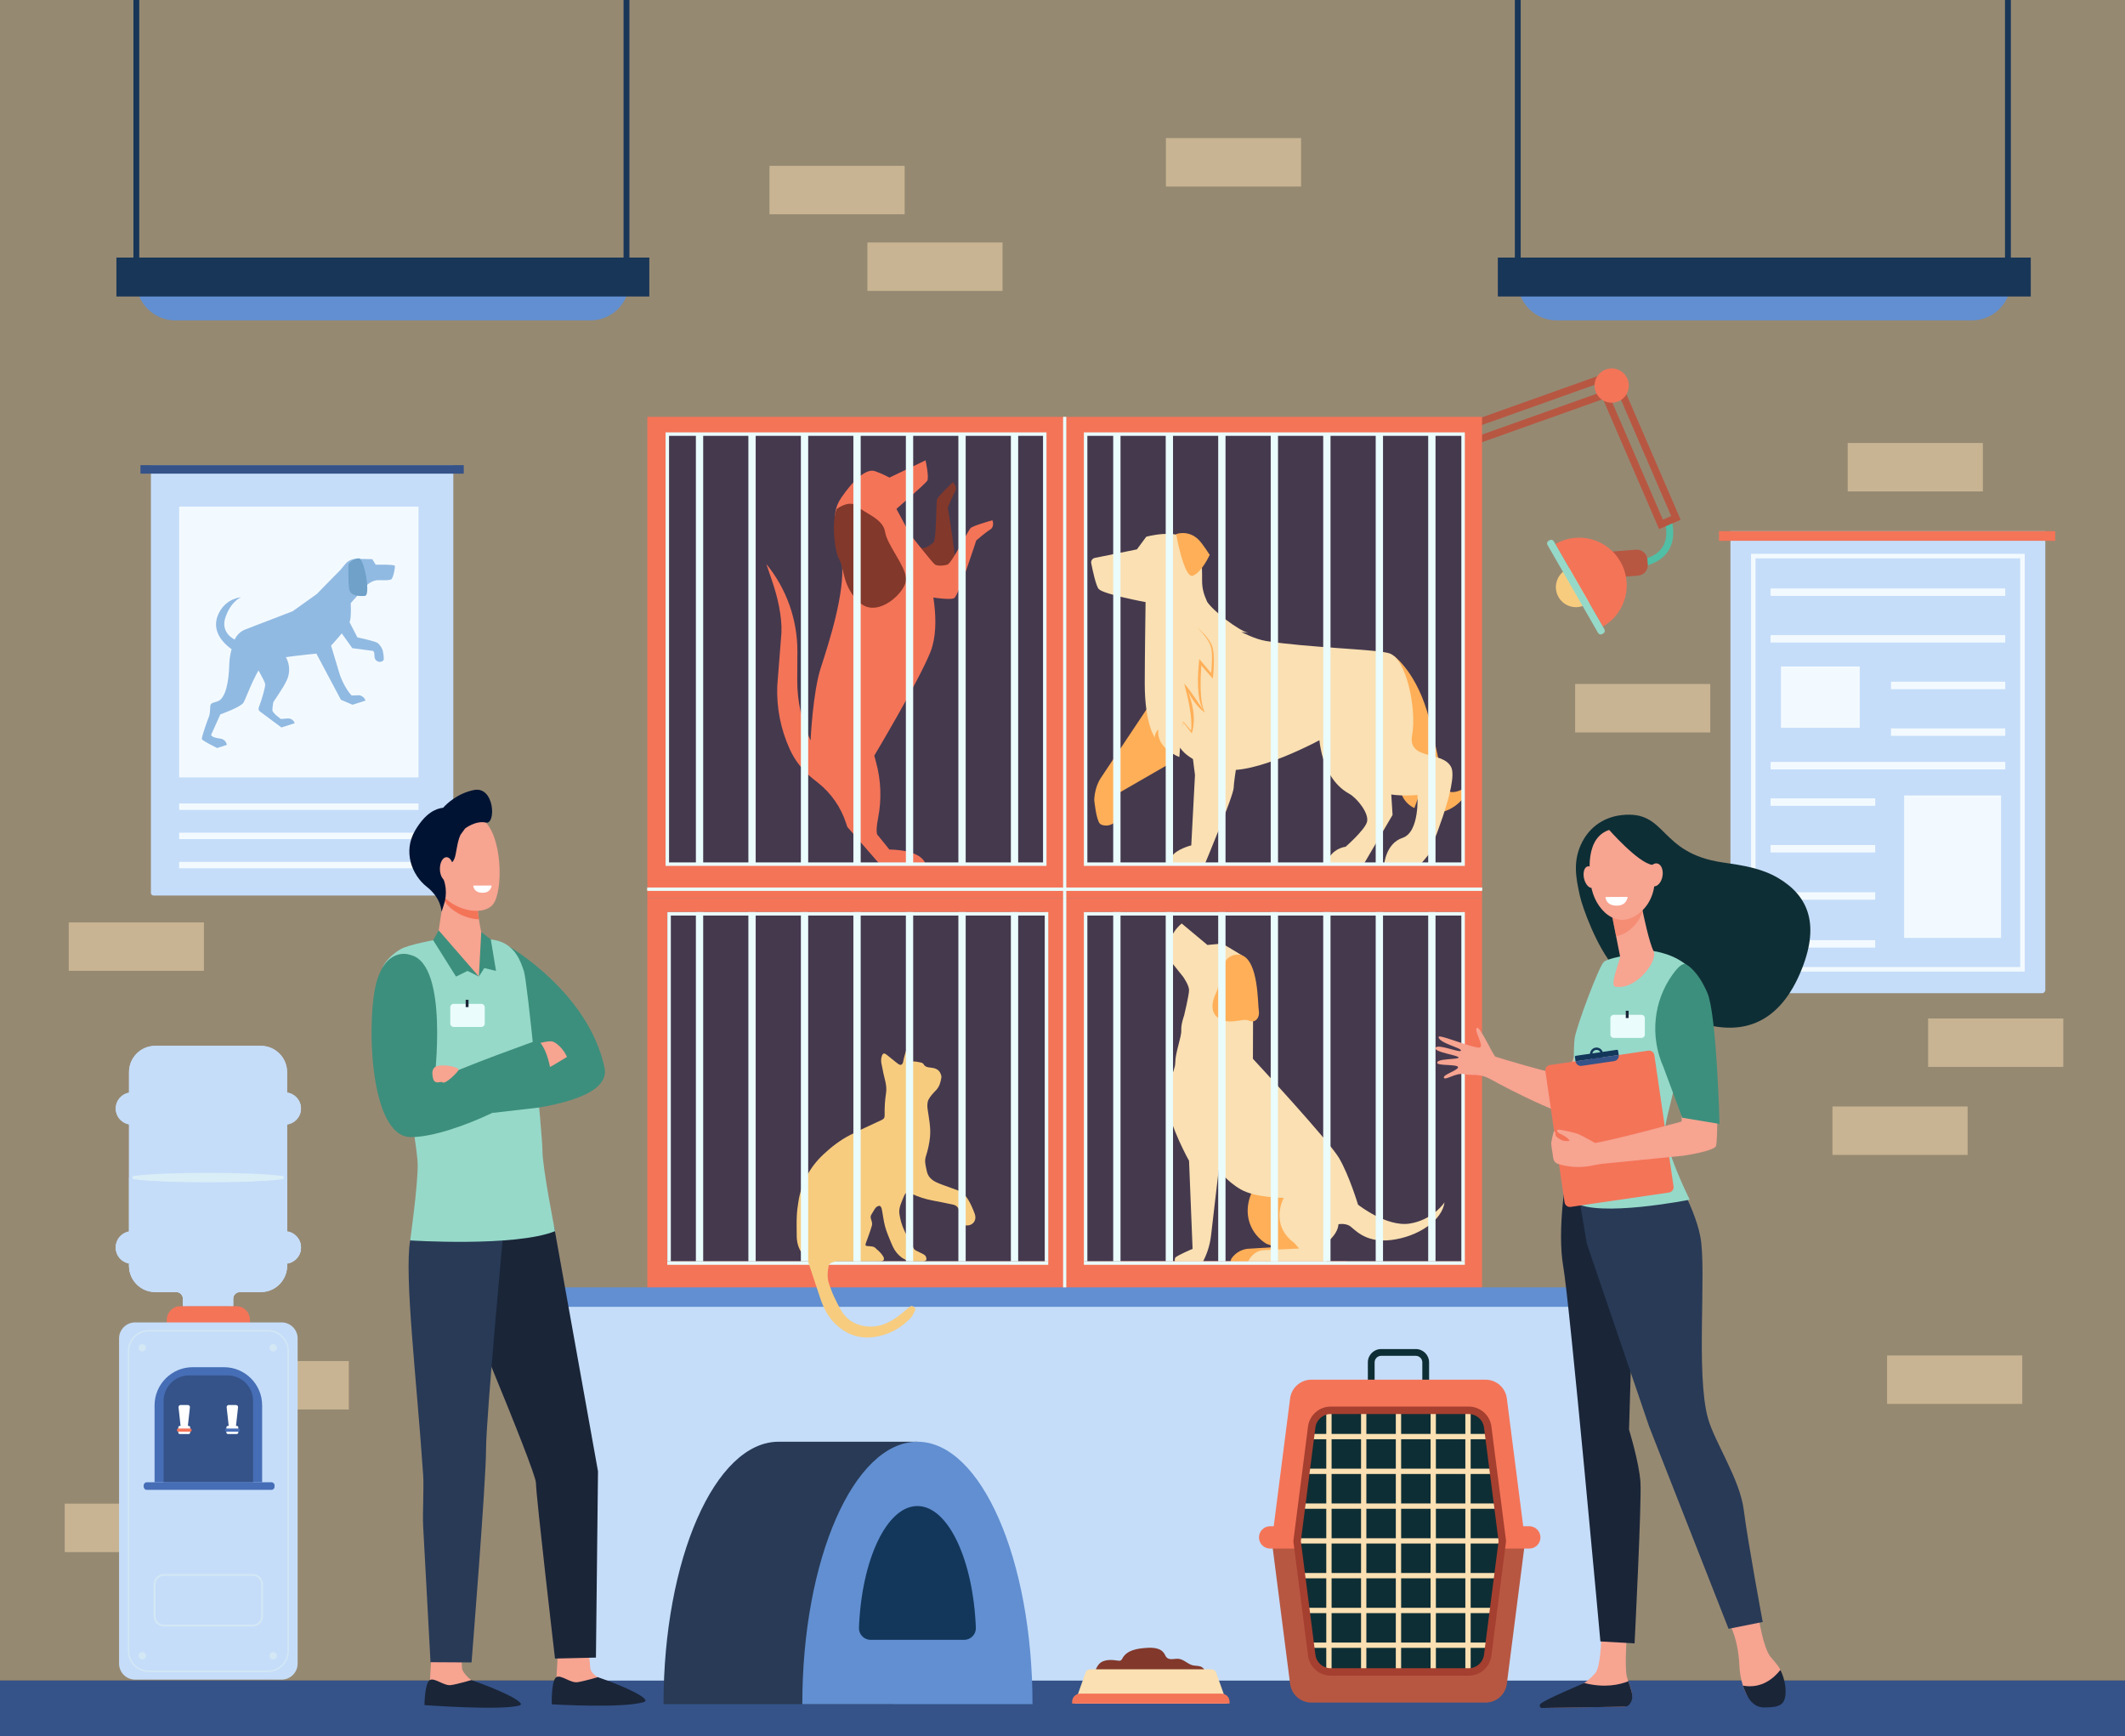 <?xml version="1.0" encoding="utf-8"?>
<!-- Generator: Adobe Illustrator 27.5.0, SVG Export Plug-In . SVG Version: 6.00 Build 0)  -->
<svg version="1.1" id="Layer_1" xmlns="http://www.w3.org/2000/svg" xmlns:xlink="http://www.w3.org/1999/xlink" x="0px" y="0px"
	 viewBox="0 0 2448.468 2000" style="enable-background:new 0 0 2448.468 2000;" xml:space="preserve">
<rect x="0" y="0" width="2448.468" height="2000" fill="#333333" stroke="none"/>
<rect style="opacity:0.5;fill:#FAE0B2;" width="2448.468" height="1936.071"/>
<rect x="1814.893" y="787.976" transform="matrix(-1 -1.224647e-16 1.224647e-16 -1 3785.517 1631.741)" style="opacity:0.5;fill:#FAE0B2;" width="155.731" height="55.79"/>
<rect x="2128.95" y="510.342" transform="matrix(-1 -1.224647e-16 1.224647e-16 -1 4413.632 1076.473)" style="opacity:0.5;fill:#FAE0B2;" width="155.731" height="55.79"/>
<g>
	<path style="fill:#F7CC7F;" d="M1821.836,654.087c-12.314-3.32-24.988,3.971-28.309,16.285c-3.32,12.314,3.971,24.989,16.285,28.31
		c12.314,3.32,24.989-3.971,28.309-16.285C1841.441,670.083,1834.151,657.408,1821.836,654.087z"/>
	<g>
		<path style="fill:#50BFA5;" d="M1918.766,603.115c2.469,11.462,1.204,20.873-3.76,27.973
			c-7.656,10.952-21.577,13.001-21.717,13.021l1.101,7.91c0.712-0.099,17.53-2.582,27.161-16.354
			c6.288-8.993,7.978-20.51,5.022-34.231L1918.766,603.115z"/>
	</g>
	<path style="fill:#B75742;" d="M1887.35,663.165l-35.409,2.796c-6.745,0.533-12.645-4.503-13.177-11.248l-0.434-5.489
		c-0.532-6.745,4.504-12.645,11.248-13.177l35.409-2.796c6.745-0.533,12.645,4.503,13.178,11.248l0.433,5.489
		C1899.131,656.732,1894.095,662.632,1887.35,663.165z"/>
	<path style="fill:#F47458;" d="M1846.825,721.883l-54.747-95.17c26.28-15.118,59.841-6.069,74.959,20.211
		C1882.155,673.205,1873.106,706.765,1846.825,721.883z"/>
	<g>
		<path style="fill:#B75742;" d="M1866.426,436.617l70.075,162.18l-24.85,10.737l-70.074-162.18L1866.426,436.617z
			 M1925.547,594.452l-63.465-146.88l-9.551,4.126l63.465,146.881L1925.547,594.452z"/>
	</g>
	<g>
		<path style="fill:#B75742;" d="M1855.495,428.053l9.085,25.5l-166.424,59.295l-9.085-25.5L1855.495,428.053z M1853.934,448.5
			l-3.491-9.8L1699.718,492.4l3.491,9.8L1853.934,448.5z"/>
	</g>
	<path style="fill:#96D9C9;" d="M1785.597,622.299l-1.331,0.766c-1.636,0.941-2.199,3.03-1.258,4.665l58.379,101.483
		c0.94,1.636,3.029,2.199,4.665,1.258l1.331-0.766c1.637-0.941,2.199-3.03,1.259-4.665l-58.379-101.483
		C1789.321,621.921,1787.232,621.357,1785.597,622.299z"/>
	<path style="fill:#F47458;" d="M1856.762,424.456c-10.899,0.144-19.618,9.097-19.475,19.997c0.145,10.9,9.097,19.619,19.996,19.475
		c10.9-0.144,19.619-9.097,19.475-19.996C1876.614,433.031,1867.662,424.312,1856.762,424.456z"/>
</g>
<g>
	<rect x="745.913" y="480.199" style="fill:#F47458;" width="480.857" height="554.363"/>
	<rect x="768.883" y="500.107" style="fill:#45394E;" width="434.916" height="495.406"/>
</g>
<g>
	<path style="fill:#82382B;" d="M1097.875,555.574c0,0-16.986,15.861-18.175,19.636c-1.189,3.775-0.625,45.91-4.044,49.444
		c-3.418,3.534-9.619,7.115-12.964,6.753c-3.345-0.361-39.628-17.861-39.628-17.861l43.888,56.318c0,0,30.59-9.273,33.422-14.606
		c2.833-5.333-8.27-70.379-8.27-70.379s5.007-12.867,8.391-18.487C1103.88,560.771,1097.875,555.574,1097.875,555.574z"/>
	<path style="fill:#F47458;" d="M1143.497,599.341c0,0-22.394,6.219-25.193,9.018c-2.799,2.798-21.772,40.426-26.438,41.98
		c-4.666,1.555-11.819,1.866-14.619,0c-2.799-1.866-28.677-34.792-28.677-34.792l14.681,70.864c0,0,31.414,5.908,36.391,2.487
		c4.977-3.42,25.194-66.236,25.194-66.236s10.387-9.098,15.986-12.518C1146.42,606.725,1143.497,599.341,1143.497,599.341z"/>
	<path style="fill:#F47458;" d="M1032.875,586.281c0,0,31.725,57.839,35.458,70.278c3.732,12.439,16.796,61.571,3.732,94.534
		s-64.695,119.411-64.695,119.411l2.162,8.01c5.596,20.734,6.384,42.472,2.304,63.557l-0.112,0.577c-3.732,19.28,0,19.901,0,19.901
		l13.063,16.17c0,0,36.08-0.622,41.678,16.792h-52.875l-37.324-42.914l-1.462-4.471c-5.955-18.211-17.114-34.28-32.1-46.221
		c-2.051-1.634-4.131-3.287-6.156-4.892c-11.347-8.994-20.441-20.519-26.453-33.69c-0.051-0.111-0.102-0.222-0.152-0.333
		c-10.389-22.822-15.317-47.754-14.363-72.81l4.81-61.144c0.743-19.491-4.497-41.518-10.812-59.972l-6.62-19.348l0,0
		c23.323,28.545,35.98,64.316,35.799,101.174l-0.162,32.791c-0.118,23.992,5.134,47.707,15.372,69.407l0,0
		c0,0,2.488-55.352,11.819-83.961c9.331-28.609,27.993-86.449,24.26-121.277c-3.732-34.828-15.552-52.864-0.622-74.632
		c14.93-21.768,29.237-33.584,38.568-30.475c9.331,3.11,16.796,7.463,16.796,7.463l41.678-19.902c0,0,4.354,19.902,1.866,23.634
		C1065.845,557.672,1032.875,586.281,1032.875,586.281z"/>
	<path style="fill:#82382B;" d="M964.21,586.263c0,0,14.53-11.177,23.861-2.781c9.331,8.396,29.393,14.161,31.725,29.237
		c2.333,15.076,23.328,38.865,24.261,53.791c0.933,14.927-32.499,46.439-53.187,27.987c-20.688-18.452-17.729-39.516-23.794-49.844
		C961.012,634.325,958.128,599.306,964.21,586.263z"/>
</g>
<g>
	<rect x="1226.77" y="480.199" style="fill:#F47458;" width="480.858" height="554.363"/>
	<rect x="1249.74" y="500.107" style="fill:#45394E;" width="434.916" height="495.406"/>
</g>
<g>
	<rect x="745.913" y="1034.563" style="fill:#F47458;" width="480.857" height="450.229"/>
	<rect x="768.883" y="1050.731" style="fill:#45394E;" width="434.916" height="402.346"/>
</g>
<path style="fill:#F7CC7F;" d="M1123.118,1398.351c-2.046-5.488-4.382-10.958-7.349-15.988c-2.751-4.665-6.496-8.819-11.801-10.878
	c-6.093-2.365-12.297-4.441-18.418-6.735c-8.103-3.036-15.924-6.1-17.845-16.317c-1.029-5.473-2.797-10.426-0.901-16.286
	c2.364-7.307,4.086-14.983,4.802-22.621c1.012-10.789-1.353-21.466-2.832-32.155c-0.478-3.452-0.403-7.586,1.097-10.563
	c2.063-4.093,5.522-7.57,8.747-10.966c3.954-4.163,5.214-9.297,6.062-14.623c0.201-1.264-0.293-2.73-0.764-3.993
	c-2.109-5.663-6.972-6.904-12.24-7.408c-3.027-0.289-5.826-0.801-7.515-3.898c-0.506-0.929-1.948-1.644-3.081-1.878
	c-2.99-0.618-6.055-1.313-9.071-1.236c-3.141,0.078-3.633-1.797-4.247-4.005c-0.76-2.735-1.599-5.449-2.403-8.171
	c-0.785,0.006-0.714,0.006-1.499,0.012c-1.088,4.02-2.461,7.993-3.121,12.081c-0.517,3.204-2.328,5.457-5.84,2.91
	c-4.554-3.302-8.736-7.113-13.223-10.516c-3.221-2.441-4.62-1.869-5.823,2.163c-1.57,5.262,0.421,10.293,1.271,15.371
	c1.469,8.774,5.211,17.439,3.818,26.342c-1.354,8.656-1.835,17.241-1.643,25.91c0.066,2.99-1.123,4.286-3.696,5.475
	c-12.149,5.611-24.329,11.185-36.24,17.275c-11.304,5.78-21.332,13.536-30.575,22.21c-7.741,7.264-14.319,15.524-19.201,25.011
	c-4.712,9.157-7.959,18.845-9.579,29.014c-0.903,5.665-1.689,11.387-1.933,17.108c-0.327,7.699-0.113,15.424-0.059,23.138
	c0.001,0.165-0.003,0.326-0.004,0.49c0.011,3.739,1.089,28.41,27.626,28.446c22.643,0.018,45.286-0.002,67.929-0.021
	c0.013,0,0.025,0,0.039,0c11.93-0.011-1.538-12.262-1.538-12.262l0.002-0.006c-0.503-0.358-0.997-0.761-1.48-1.223
	c-1.227-1.173-2.477-2.613-3.989-3.128c-2.081-0.707-4.414-0.746-6.651-0.897c-2.812-0.189-3.21-0.92-2.224-3.63
	c2.414-6.633,4.938-13.244,6.89-20.017c0.609-2.114-0.102-4.845-0.879-7.059c-0.783-2.231-0.88-3.97,0.497-5.956
	c1.689-2.438,2.872-5.256,4.733-7.534c1.001-1.226,2.94-2.18,4.499-2.247c0.793-0.034,2.178,2.062,2.447,3.369
	c1.407,6.828,2.082,13.836,3.902,20.54c1.731,6.377,4.453,12.499,6.944,18.649c0.667,1.646,1.407,3.264,2.21,4.946
	c2.213,4.636,5.502,8.676,9.576,11.805l0,0c3.907,3.002,8.69,4.643,13.618,4.67l1.288,0.007c3.159-0.001,6.317-0.003,9.476-0.004
	c4.433,0,5.65-2.172,3.531-6.09c-1.499-2.771-11.913-5.577-13.442-8.335c-3.87-6.975-7.738-13.951-11.094-21.166
	c-2.769-5.952-4.693-12.542-5.617-19.041c-0.988-6.952,2.444-13.435,4.993-19.806c2.131-5.326,3.792-5.898,9.012-3.453
	c7.667,3.593,15.75,6.217,24.07,7.783c7.993,1.504,15.977,3.078,23.917,4.835c4.118,0.91,6.343,3.767,7.288,7.925
	c0.976,4.287,2.237,8.529,3.672,12.688c1.037,3.005,3.755,3.66,6.56,3.242C1122.083,1410.722,1125.514,1404.776,1123.118,1398.351z"
	/>
<g>
	<rect x="1226.77" y="1034.563" style="fill:#F47458;" width="480.858" height="450.229"/>
	<rect x="1249.74" y="1050.731" style="fill:#45394E;" width="434.916" height="402.346"/>
</g>
<g>
	<g>
		<g>
			<path style="fill:#FFAF58;" d="M1458.968,1432.77l10.511,3.902l-29.033,1.778c-8.396,0-16.276,4.055-21.157,10.887l0,0
				c-0.903,1.263-1.388,2.777-1.388,4.33v5.554l85.083-9.777c0,0,10.438-49.07,8.605-51.515
				c-1.833-2.443-46.736-55.334-46.736-55.334s-37.598,32.505-24.479,67.672C1443.862,1419.618,1450.521,1427.451,1458.968,1432.77z
				"/>
			<path style="fill:#FAE0B2;" d="M1345.199,1102.739l17.923,22.399c0,0,6.925,9.774,6.925,15.476
				c0,5.702-5.703,29.322-5.703,29.322s-3.666,9.774-3.258,17.105c0.407,7.33-6.925,25.657-6.925,37.061
				c0,11.402-11.813,24.027-8.962,48.87s24.848,64.347,24.848,64.347l4.073,101.406c0,0-18.33,7.738-19.959,10.182
				c-1.63,2.444,0.814,10.589,0.814,10.589h27.699l1.256-2.124c6.155-10.415,10.061-22.002,11.465-34.018l8.868-75.854
				c0,0,8.418,12.896,25.256,22.671c16.837,9.774,49.693,9.774,49.693,9.774s-17.106,30.408,12.222,52.129l5.432,6.244
				l-40.798,1.897c-3.85,0.18-7.554,1.523-10.622,3.854l0,0c-5.604,4.259-8.967,10.834-9.139,17.869l0,0l92.06-5.701l0.85-10.834
				c0.152-1.949-0.369-3.891-1.479-5.501l-2.317-5.732c0,0,15.982-10.784,16.797-23.817c0,0,6.246-1.357,11.949,1.358
				c5.702,2.714,17.108,20.634,48.609,16.833s58.928-22.807,61.644-43.44c0,0-13.034,20.091-39.919,24.436
				c-26.885,4.343-59.744-21.721-59.744-21.721s-10.047-33.396-21.724-53.487c-11.678-20.091-99.392-114.574-99.392-114.574
				l0.271-76.564l0,0c0.177-14.168-3.806-28.077-11.454-40.007l-1.853-2.89l-19.307-11.535c-1.924-1.149-4.164-1.655-6.396-1.442
				l-13.673,1.303l-29.601-24.707C1361.629,1063.915,1343.977,1076.404,1345.199,1102.739z"/>
			<path style="fill:#FFAF58;" d="M1430.605,1100.297c0,0-7.604-2.716-15.479,3.258c-7.875,5.973-8.961,30.137-14.121,40.726
				c-5.159,10.588-7.06,24.164,5.703,30.136c12.764,5.975,25.526-1.9,32.315,1.358c6.789,3.258,12.764-2.716,11.406-11.403
				C1449.071,1155.684,1450.158,1107.355,1430.605,1100.297z"/>
		</g>
	</g>
</g>
<rect x="1291.088" y="1453.077" style="fill:#F47458;" width="260.337" height="30.628"/>
<g>
	<g>
		<g>
			<rect x="1282.666" y="1050.731" style="fill:#EAFCFC;" width="8.422" height="402.346"/>
		</g>
		<g>
			<rect x="1343.155" y="1050.731" style="fill:#EAFCFC;" width="8.423" height="402.346"/>
		</g>
		<g>
			<rect x="1403.646" y="1050.731" style="fill:#EAFCFC;" width="8.423" height="402.346"/>
		</g>
		<g>
			<rect x="1464.136" y="1050.731" style="fill:#EAFCFC;" width="8.423" height="402.346"/>
		</g>
		<g>
			<rect x="1524.625" y="1050.731" style="fill:#EAFCFC;" width="8.423" height="402.346"/>
		</g>
		<g>
			<rect x="1585.115" y="1050.731" style="fill:#EAFCFC;" width="8.423" height="402.346"/>
		</g>
		<g>
			<rect x="1645.605" y="1050.731" style="fill:#EAFCFC;" width="8.423" height="402.346"/>
		</g>
	</g>
</g>
<g>
	<g>
		<path style="fill:#F47458;" d="M1348.751,644.296l6.441-29.018l38.646,23.978l-22.108,17.801
			C1371.73,657.058,1364.767,638.96,1348.751,644.296z"/>
		<path style="fill:#FFAF58;" d="M1606.4,755.892c0,0,26.93,19.375,40.51,72.869c13.579,53.494,15.473,82.993,25.513,83.733
			c10.041,0.74,22.384-9.288,22.384-9.288s-5.152,19.81-25.373,29.426c-20.22,9.615-31.566-3.166-31.566-3.166l-2.496-14.149
			l-5.683,15.565c0,0-18.313-7.238-16.635-30.165c1.679-22.926,7.243-32.275,7.243-32.275s-14.851,21.283-15.512,30.32
			c0,0-17.894-8.385-13.917-25.926s14.884-33.227,14.884-33.227l-23.046,25.223c0,0-6.007-16.763,8.035-40.798l-15.756,19.871
			c0,0,6.628-27.853,21.765-49.919c15.137-22.066-37.3-25.802-37.3-25.802L1606.4,755.892z"/>
		<path style="fill:#FAE0B2;" d="M1519.462,839.252c0,0-1.625,55.003,35.104,75.154c8.928,4.898,23.325,22.756,20.487,32.597
			c-2.695,9.346-24.662,28.527-24.662,28.527s-15.274,1.112-22.175,18.431c-1.095,2.75,3.865,2.067,3.865,2.067l38.908,0.04
			l33.56-57.234l-2.28-35.868l-21.836-55.844l-41.773-6.702L1519.462,839.252z"/>
		<path style="fill:#FFAF58;" d="M1329.172,805.012c0,0-49.87,74.908-60.762,91.163c-7.595,11.337-7.595,25.563-7.595,25.563
			s2.126,22.786,6.636,27.294c0.704,0.705,1.861,1.215,3.312,1.576c11.427,2.839,21.613-7.94,18.379-19.257
			c-1.497-5.238-2.692-10.032-2.692-11.985c0-5.219,2.373-5.694,2.373-5.694l55.064-31.737l18.039-52.723L1329.172,805.012z"/>
		<path style="fill:#FAE0B2;" d="M1367.861,821.567l9.02,71.266l-4.272,81.048c0,0-17.563,4.271-22.785,13.286
			c-5.222,9.016-4.272,10.439-4.272,10.439h41.773c0,0,34.179-81.256,34.179-90.272c0-9.016,9.019-59.306,9.019-65.949
			c0-6.643-5.697-36.426-25.634-38.798C1384.95,800.215,1367.861,821.567,1367.861,821.567z"/>
		<path style="fill:#FAE0B2;" d="M1309.976,632.889l10.76-14.551c0,0,35.444-10.123,50.634,5.061
			c4.854,4.852,10.303,11.894,12.46,21.184c1.126,4.846,1.327,14.698,1.239,23.478c-0.098,9.842,1.898,16.35,5.821,25.219
			c6.994,10.655,35.893,32.993,47.413,35.795l-8.106-1.055c0,0,15.563,8.245,28.396,10.439
			c49.911,7.835,125.15,9.271,141.896,14.053c19.938,5.694,32.042,64.532,26.583,94.188c-5.459,29.656,35.143,17.768,44.938,36.932
			c9.248,18.093-26.32,101.331-26.32,101.331s-9.202,11.205-10.864,12.865h-40.19c0,0,1.266-25.939,21.361-32.582
			c20.096-6.643,17.247-49.506,17.247-49.506s-57.438,7.908-85.92-29.419c-21.933-28.744-19.845-36.478-17.725-38.515
			c-10.516,5.834-83.922,45.553-120.887,38.515c-39.874-7.592-49.043-25.076-49.043-25.076l-0.8,10.841
			c0,0-26.82-9.727-24.21-31.554c0,0-4.034,2.847-4.034,9.016c0,0-11.631-14.947-11.631-62.397c0-26.473,0.95-93.539,0.95-93.539
			s-47.679-8.737-53.878-14.935c-3.123-3.121-6.959-20.83-8.732-29.767c-0.565-2.85,1.28-5.616,4.128-6.193L1309.976,632.889z"/>
		<path style="fill:#FFAF58;" d="M1393.839,639.257c0,0-9.626,20.85-19.595,24.013c-9.969,3.164-19.052-47.991-19.052-47.991
			s13.984-5.372,25.938,6.577C1385.853,626.576,1393.839,639.257,1393.839,639.257z"/>
	</g>
	<path style="fill:#FFAF58;" d="M1363.27,831.122c11.906,13.796,0.986,1.141,9.147,10.628c1.688-16.739-3.594-37.622-7.951-54.181
		c7.417,7.954,17.303,23.792,21.972,30.54c-8.411-14.5-6.289-42.497-4.631-58.944c0.048,0.057,9.707,11.477,13.669,16.205
		c0.776-7.458,2.056-23.952-0.489-31.175c-2.607-7.413-10.195-16.102-15.85-21.516c6.343,5.261,14.205,13.4,17.275,20.98
		c4.223,10.419,1.179,36.303,1.093,38.16c-14.119-15.992-4.487-5.102-13.332-15.179c-0.926,13.873-2.292,42.693,4.152,54.185
		c-7.596-4.8-14.771-15.189-19.138-23.118c11.397,29.429,4.014,46.676,3.996,47.135c0.054,0.07-0.616-0.795-9.636-12.492
		c-0.493,1.809-1.52,5.661-1.622,7.538C1361.912,839.195,1362.83,833.275,1363.27,831.122z"/>
</g>
<rect x="1684.656" y="795.07" style="fill:#F47458;" width="15.142" height="160.626"/>
<g>
	<g>
		<g>
			<rect x="1282.666" y="500.107" style="fill:#EAFCFC;" width="8.422" height="495.406"/>
		</g>
		<g>
			<rect x="1343.155" y="500.107" style="fill:#EAFCFC;" width="8.423" height="495.406"/>
		</g>
		<g>
			<rect x="1403.646" y="500.107" style="fill:#EAFCFC;" width="8.423" height="495.406"/>
		</g>
		<g>
			<rect x="1464.136" y="500.107" style="fill:#EAFCFC;" width="8.423" height="495.406"/>
		</g>
		<g>
			<rect x="1524.625" y="500.107" style="fill:#EAFCFC;" width="8.423" height="495.406"/>
		</g>
		<g>
			<rect x="1585.115" y="500.107" style="fill:#EAFCFC;" width="8.423" height="495.406"/>
		</g>
		<g>
			<rect x="1645.605" y="500.107" style="fill:#EAFCFC;" width="8.423" height="495.406"/>
		</g>
	</g>
</g>
<rect x="1291.088" y="995.513" style="fill:#F47458;" width="368.98" height="30.628"/>
<g>
	<g>
		<g>
			<rect x="801.808" y="500.107" style="fill:#EAFCFC;" width="8.423" height="495.406"/>
		</g>
		<g>
			<rect x="922.788" y="500.107" style="fill:#EAFCFC;" width="8.423" height="495.406"/>
		</g>
		<g>
			<rect x="983.278" y="500.107" style="fill:#EAFCFC;" width="8.423" height="495.406"/>
		</g>
		<g>
			<rect x="1043.769" y="500.107" style="fill:#EAFCFC;" width="8.422" height="495.406"/>
		</g>
		<g>
			<rect x="1104.258" y="500.107" style="fill:#EAFCFC;" width="8.423" height="495.406"/>
		</g>
		<g>
			<rect x="1164.748" y="500.107" style="fill:#EAFCFC;" width="8.423" height="495.406"/>
		</g>
		<g>
			<rect x="862.298" y="500.107" style="fill:#EAFCFC;" width="8.423" height="495.406"/>
		</g>
	</g>
</g>
<rect x="647.051" y="1485.771" style="fill:#C5DDF9;" width="1208.515" height="457.007"/>
<rect x="624.492" y="1483.083" style="fill:#618FD1;" width="1253.634" height="22.402"/>
<path style="fill:#FFFFFF;" d="M530.404,991.837l25.487-0.135c0,0-0.536,9.683-11.743,10.067
	C530.483,1002.236,530.404,991.837,530.404,991.837z"/>
<rect y="1936.071" style="fill:#355389;" width="2448.468" height="63.929"/>
<g>
	<path style="fill:#618FD1;" d="M533.858,324.247v-10.136h-178.65v10.136H157.081c0,24.77,20.08,44.85,44.85,44.85h478.436
		c24.77,0,44.85-20.08,44.85-44.85H533.858z"/>
	<polygon style="fill:#183658;" points="725.223,296.707 725.223,0 718.481,0 718.481,296.707 160.459,296.707 160.459,0 153.717,0 
		153.717,296.707 134.126,296.707 134.126,341.557 748.171,341.557 748.171,296.707 	"/>
</g>
<g>
	<path style="fill:#618FD1;" d="M2125.574,324.247v-10.136h-178.65v10.136h-198.127c0,24.77,20.079,44.85,44.85,44.85h478.436
		c24.77,0,44.85-20.08,44.85-44.85H2125.574z"/>
	<polygon style="fill:#183658;" points="2316.939,296.707 2316.939,0 2310.197,0 2310.197,296.707 1752.175,296.707 1752.175,0 
		1745.434,0 1745.434,296.707 1725.842,296.707 1725.842,341.557 2339.887,341.557 2339.887,296.707 	"/>
</g>
<rect x="745.913" y="1022.463" style="fill:#EAFCFC;" width="961.714" height="3.678"/>
<rect x="745.913" y="1022.463" style="fill:#EAFCFC;" width="961.714" height="3.678"/>
<rect x="725.328" y="979.802" transform="matrix(-1.836970e-16 1 -1 -1.836970e-16 2208.411 -245.129)" style="fill:#EAFCFC;" width="1002.884" height="3.677"/>
<g>
	<g>
		<path style="fill:#0E2E35;" d="M1631.287,1624.706h-39.884c-8.464,0-15.349-6.886-15.349-15.349v-39.885
			c0-8.463,6.885-15.349,15.349-15.349h39.884c8.465,0,15.35,6.886,15.35,15.349v39.885
			C1646.637,1617.82,1639.752,1624.706,1631.287,1624.706z M1591.403,1561.934c-4.157,0-7.539,3.382-7.539,7.539v39.885
			c0,4.157,3.382,7.539,7.539,7.539h39.884c4.157,0,7.54-3.382,7.54-7.539v-39.885c0-4.157-3.383-7.539-7.54-7.539H1591.403z"/>
	</g>
	<path style="fill:#B75742;" d="M1486.487,1939.828c1.582,12.34,12.086,21.584,24.526,21.584h100.332h100.331
		c12.44,0,22.944-9.244,24.526-21.584l21.079-164.415h-145.937h-145.938L1486.487,1939.828z"/>
	<path style="fill:#F47458;" d="M1762.052,1758.244h-6.971l-18.878-147.246c-1.582-12.34-12.086-21.583-24.527-21.583h-100.33
		h-100.332c-12.441,0-22.944,9.243-24.527,21.583l-18.877,147.246h-4.109c-7.111,0-12.877,5.766-12.877,12.877l0,0
		c0,7.111,5.766,12.877,12.877,12.877h298.552c7.111,0,12.876-5.766,12.876-12.877l0,0
		C1774.928,1764.01,1769.163,1758.244,1762.052,1758.244z"/>
	<path style="fill:#0E2E35;" d="M1714.161,1643.9c-1.406-10.974-10.747-19.193-21.812-19.193h-79.574h-79.574
		c-11.063,0-20.404,8.22-21.812,19.194l-16.828,131.264c-0.021,0.165-0.021,0.332,0,0.497l16.829,131.264
		c1.406,10.974,10.748,19.193,21.812,19.193h79.573h79.574c11.064,0,20.405-8.22,21.813-19.193l16.828-131.264
		c0.021-0.165,0.021-0.332,0-0.497L1714.161,1643.9z"/>
	<path style="fill:#FAE0B2;" d="M1715.972,1658.018l-0.786-6.128h-20.653v-24.99h-6.128v24.99h-33.934v-24.99h-6.128v24.99h-33.934
		v-24.99h-6.128v24.99h-33.933v-24.99h-6.128v24.99h-33.934v-24.99h-6.128v24.99h-17.794l-0.785,6.128h18.579v33.934h-22.93
		l-0.785,6.128h23.715v33.933h-28.065l-0.785,6.129h28.851v33.933h-33.201l-0.397,3.092c-0.021,0.165-0.021,0.332,0,0.497
		l0.326,2.539h33.272v33.934h-28.922l0.785,6.128h28.137v33.933h-23.785l0.785,6.129h23v33.933h-18.649l0.786,6.128h17.863v27.129
		c1.625,0.383,3.309,0.605,5.043,0.605h1.085v-27.734h33.934v27.734h6.128v-27.734h33.933v27.734h4.494h1.634v-27.734h33.934v27.734
		h6.128v-27.734h33.934v27.734h3.946c0.735,0,1.463-0.041,2.182-0.112v-27.622h20.725l0.786-6.128h-21.511v-33.933h25.86
		l0.786-6.129h-26.646v-33.933h30.997l0.785-6.128h-31.782v-33.934h36.133l0.325-2.539c0.021-0.165,0.021-0.332,0-0.497
		l-0.396-3.092h-36.062v-33.933h31.711l-0.785-6.129h-30.926v-33.933h26.575l-0.785-6.128h-25.79v-33.934H1715.972z
		 M1568.221,1892.257h-33.934v-33.933h33.934V1892.257z M1568.221,1852.195h-33.934v-33.933h33.934V1852.195z M1568.221,1812.135
		h-33.934v-33.934h33.934V1812.135z M1568.221,1772.073h-33.934v-33.933h33.934V1772.073z M1568.221,1732.012h-33.934v-33.933
		h33.934V1732.012z M1568.221,1691.951h-33.934v-33.934h33.934V1691.951z M1608.281,1892.257h-33.933v-33.933h33.933V1892.257z
		 M1608.281,1852.195h-33.933v-33.933h33.933V1852.195z M1608.281,1812.135h-33.933v-33.934h33.933V1812.135z M1608.281,1772.073
		h-33.933v-33.933h33.933V1772.073z M1608.281,1732.012h-33.933v-33.933h33.933V1732.012z M1608.281,1691.951h-33.933v-33.934
		h33.933V1691.951z M1648.343,1892.257h-33.934v-33.933h33.934V1892.257z M1648.343,1852.195h-33.934v-33.933h33.934V1852.195z
		 M1648.343,1812.135h-33.934v-33.934h33.934V1812.135z M1648.343,1772.073h-33.934v-33.933h33.934V1772.073z M1648.343,1732.012
		h-33.934v-33.933h33.934V1732.012z M1648.343,1691.951h-33.934v-33.934h33.934V1691.951z M1688.404,1892.257h-33.934v-33.933
		h33.934V1892.257z M1688.404,1852.195h-33.934v-33.933h33.934V1852.195z M1688.404,1812.135h-33.934v-33.934h33.934V1812.135z
		 M1688.404,1772.073h-33.934v-33.933h33.934V1772.073z M1688.404,1732.012h-33.934v-33.933h33.934V1732.012z M1688.404,1691.951
		h-33.934v-33.934h33.934V1691.951z"/>
	<g>
		<path style="fill:#A53F2F;" d="M1692.351,1930.412h-159.148c-13.187,0-24.393-9.862-26.069-22.94l-16.829-131.265
			c-0.067-0.526-0.067-1.057-0.001-1.581l16.829-131.271c1.678-13.078,12.886-22.941,26.07-22.941h159.148
			c13.185,0,24.391,9.862,26.068,22.94l16.829,131.265c0.069,0.521,0.069,1.07-0.003,1.611l-16.826,131.241
			C1716.742,1920.55,1705.536,1930.412,1692.351,1930.412z M1498.856,1775.413l16.792,130.967
			c1.129,8.807,8.675,15.447,17.554,15.447h159.148c8.879,0,16.425-6.641,17.554-15.447l16.79-130.967l-16.79-130.967
			c-1.129-8.807-8.676-15.447-17.554-15.447h-159.148c-8.879,0-16.427,6.642-17.555,15.448L1498.856,1775.413z M1726.732,1775.709
			c0.001,0.007,0.002,0.015,0.003,0.021L1726.732,1775.709z M1726.732,1775.115c-0.001,0.008-0.002,0.015-0.002,0.022
			L1726.732,1775.115z"/>
	</g>
</g>
<g>
	<path style="fill:#283A56;" d="M1057.053,1660.908H897.137c-73.245,0-132.622,135.336-132.622,302.282h265.243
		c0-15.474-0.513-30.673-1.497-45.521c15.285-4.337,26.368-7.942,28.791-8.245
		C1066.611,1908.229,1057.053,1660.908,1057.053,1660.908z"/>
	<path style="fill:#618FD1;" d="M1057.053,1660.908c-73.245,0-132.622,135.337-132.622,302.282h265.243
		C1189.674,1796.245,1130.298,1660.908,1057.053,1660.908z"/>
	<path style="fill:#13375B;" d="M1057.053,1734.985c-35.284,0-64.256,61.595-67.348,140.183c-0.299,7.61,5.798,13.945,13.414,13.945
		h107.868c7.616,0,13.714-6.335,13.415-13.945C1121.309,1796.58,1092.337,1734.985,1057.053,1734.985z"/>
</g>
<g>
	<path style="fill:#82382B;" d="M1269.533,1914.505c5.667-2.902,12.262-2.366,18.462-1.425c1.191,0.181,2.489,0.353,3.522-0.318
		c0.869-0.564,1.359-1.604,1.891-2.543c5.308-9.368,16.928-11.056,26.998-11.777c7.76-0.557,17.068-0.315,21.277,6.822
		c0.779,1.321,1.33,2.825,2.332,3.953c3.423,3.854,9.312,1.247,14.202,1.805c5.819,0.663,10.343,6.046,16.049,7.453
		c3.041,0.75,6.293,0.332,9.232,1.465c6.565,2.53,8.475,13.576,3.206,18.543c-3.093,2.916-7.449,3.486-11.526,3.774
		c-7.605,0.538-15.233,0.539-22.854,0.54c-14.893,0.003-29.785,0.006-44.678,0.008c-4.153,0.001-8.365-0.006-12.373-1.199
		c-5.809-1.73-11.112-5.917-17.133-5.842c-3.01,0.038-5.945,1.162-8.955,1.164
		C1256.354,1936.932,1261.781,1918.475,1269.533,1914.505z"/>
	<path style="fill:#FAE0B2;" d="M1413.951,1962.571h-175.843l12.799-36.063c0.731-2.06,2.96-3.469,5.488-3.469h139.269
		c2.527,0,4.757,1.409,5.488,3.469L1413.951,1962.571z"/>
	<path style="fill:#F47458;" d="M1407.357,1951.083h-162.655c-5.181,0-9.38,4.2-9.38,9.38v2.108h181.415v-2.108
		C1416.737,1955.283,1412.538,1951.083,1407.357,1951.083z"/>
</g>
<rect x="345.749" y="669.352" style="opacity:0.5;fill:#FAE0B2;" width="139.076" height="54.438"/>
<rect x="253.965" y="577.271" style="opacity:0.5;fill:#FAE0B2;" width="139.076" height="54.438"/>
<rect x="241.622" y="761.433" style="opacity:0.5;fill:#FAE0B2;" width="139.076" height="54.438"/>
<rect x="999.432" y="279.339" style="opacity:0.5;fill:#FAE0B2;" width="155.732" height="55.79"/>
<rect x="74.617" y="1732.249" style="opacity:0.5;fill:#FAE0B2;" width="155.732" height="55.789"/>
<rect x="79.215" y="1062.637" style="opacity:0.5;fill:#FAE0B2;" width="155.732" height="55.789"/>
<rect x="2189.26" y="635.516" style="opacity:0.5;fill:#FAE0B2;" width="155.732" height="55.79"/>
<rect x="2111.395" y="1274.698" style="opacity:0.5;fill:#FAE0B2;" width="155.732" height="55.789"/>
<rect x="2221.643" y="1173.321" style="opacity:0.5;fill:#FAE0B2;" width="155.732" height="55.789"/>
<rect x="886.622" y="191.065" style="opacity:0.5;fill:#FAE0B2;" width="155.732" height="55.789"/>
<rect x="246.157" y="1567.969" style="opacity:0.5;fill:#FAE0B2;" width="155.732" height="55.79"/>
<rect x="2174.367" y="1561.521" style="opacity:0.5;fill:#FAE0B2;" width="155.732" height="55.789"/>
<rect x="1343.391" y="159.084" style="opacity:0.5;fill:#FAE0B2;" width="155.732" height="55.79"/>
<g>
	<path style="fill:#C5DDF9;" d="M176.968,1031.678h342.263c1.697,0,3.072-1.376,3.072-3.072V535.848H173.896v492.758
		C173.896,1030.302,175.271,1031.678,176.968,1031.678z"/>
	
		<rect x="161.831" y="535.848" transform="matrix(-1 -1.224647e-16 1.224647e-16 -1 696.199 1081.511)" style="fill:#355389;" width="372.537" height="9.816"/>
	<rect x="206.449" y="583.62" style="fill:#F3FAFF;" width="275.783" height="311.94"/>
	<rect x="206.449" y="925.652" style="fill:#F3FAFF;" width="275.783" height="7.379"/>
	<rect x="206.449" y="959.27" style="fill:#F3FAFF;" width="275.783" height="7.379"/>
	<rect x="206.449" y="992.888" style="fill:#F3FAFF;" width="275.783" height="7.379"/>
	<g>
		<path style="fill:#91BAE2;" d="M293.1,764.246c0,0,12.126,20.241,12.462,23.941c0.301,3.308-4.183,18.62-7.432,26.946
			c-0.617,1.581-0.108,3.375,1.252,4.39l24.866,18.534l15.357-4.905l0,0c-1.114-3.486-4.481-5.747-8.129-5.462l-7.806,0.612
			c0,0-9.793-6.813-9.814-10.19c-0.022-3.377,1.071-9.226,1.071-9.226l7.494-11.346c2.617-3.963,5.594-8.759,7.975-13.781
			c4.046-8.533,3.641-18.512-0.993-26.741l-6.122-10.872L293.1,764.246z"/>
		<path style="fill:#91BAE2;" d="M401.106,713.585l10.728,20.723c0,0,20.586,4.288,23.256,6.409c4.241,3.369,5.96,8.748,5.96,8.748
			s1.95,8.872,0.79,11.121c-0.181,0.352-0.557,0.684-1.062,0.995c-3.977,2.454-9.129-0.392-9.274-5.062
			c-0.067-2.161-0.194-4.119-0.43-4.856c-0.631-1.974-1.585-1.866-1.585-1.866l-23.544-3.074l-14.296-20.034L401.106,713.585z"/>
		<path style="fill:#91BAE2;" d="M365.37,684.058l-28.165,20.101l-54.482,20.952c-6.021,2.315-10.72,7.14-12.91,13.207
			c-2.56,7.095-5.417,17.166-5.647,27.243c-0.423,18.536-3.83,38.66-13.147,42.271l-5.942,1.898c-1.603,0.512-2.71,1.973-2.77,3.653
			c-0.13,3.591-0.473,9.604-1.349,11.622c-1.28,2.947-9.005,24.45-8.362,26.466c0.645,2.015,17.557,10.255,17.557,10.255
			l11.23-3.587l-0.003-0.021c-0.564-3.819-3.621-6.764-7.454-7.242c-4.476-0.558-9.79-1.731-10.691-4.179l10.621-23.697
			c0,0,23.558-8.371,26.746-13.619c3.188-5.248,16.419-43.95,27.176-48.021c10.758-4.071,56.761-8.401,56.761-8.401l28.288,53.222
			l13.387,5.695l14.941-4.772v0c-1.051-3.289-3.883-5.692-7.299-6.195l-8.719,0.314l0,0c-6.122-6.53-11.66-17.557-14.236-26.128
			l-9.421-31.354c0,0,21.053-22.165,22.17-29.924c1.117-7.759,0.493-18.982,0.493-18.982s16.292-18.528,18.872-21.045
			c2.581-2.517,7.518-4.94,10.773-5.345c3.255-0.405,15.285,0.828,17.351-1.313c2.066-2.14,4.505-13.707,3.761-15.373
			c-0.744-1.666-21.972-1.23-21.972-1.23l-3.935-6.358l-17.974-0.4c-5.067-0.113-9.908,2.093-13.146,5.992l-5.875,7.072
			C391.999,656.834,364.502,684.652,365.37,684.058z"/>
		<path style="fill:#91BAE2;" d="M271.308,737.263c0,0-17.927-7.44-11.527-26.14c6.4-18.7,17.877-23.001,17.877-23.001
			s-16.738,0.746-25.464,18.127c-8.725,17.381,1.027,32.508,16.384,42.832C283.935,759.403,271.308,737.263,271.308,737.263z"/>
		<path style="fill:#6FA1C9;" d="M401.461,649.762c0,0-0.512,21.884,0.965,29.342c1.477,7.457,11.64,8.063,18.202,7.325
			c6.563-0.737-0.685-43.27-7.239-43.219C406.833,643.261,401.461,649.762,401.461,649.762z"/>
	</g>
</g>
<g>
	<g>
		<path style="fill:#3C8F7C;" d="M586.854,1090.531c0,0,91.285,52.769,109.702,139.498c6.779,31.923-57.534,44.309-98.224,49.112
			c-40.69,4.804-35.892-18.442-35.892-18.442L586.854,1090.531z"/>
		<path style="fill:#F7A491;" d="M643.143,1897.421c0,0-1.941,34.933-1.953,35.005c-0.713,4.436-3.523,15.393-3.523,19.424
			c0,15.147,66.162-12.857,51.333-19.569c-1.342-0.608-8.373-5.203-8.815-10.358c-0.68-7.942-2.405-24.012-2.405-24.012
			L643.143,1897.421z"/>
		<path style="fill:#1A2538;" d="M688.836,1932.137c0,0-15.533,4.633-23.489,5.791c-7.956,1.158-18.444-8.595-24.072-5.96
			c-6.193,2.899-5.568,31.453-5.568,31.453s82.917,4.978,106.339-2.709C751.327,1957.667,720.592,1942.928,688.836,1932.137z"/>
		<path style="fill:#F7A491;" d="M497.378,1900.772c0,0-1.941,34.933-1.953,35.005c-0.713,4.436-3.523,15.393-3.523,19.425
			c0,15.146,66.162-12.857,51.334-19.57c-1.343-0.607-10.458-8.633-10.899-13.788c-0.68-7.943-0.321-20.581-0.321-20.581
			L497.378,1900.772z"/>
		<path style="fill:#1A2538;" d="M543.072,1935.488c0,0-15.533,4.634-23.489,5.792c-7.956,1.158-18.445-8.596-24.072-5.961
			c-6.194,2.899-6.441,29.001-6.441,29.001s88.644,6.546,109.486,0.4C607.921,1961.959,574.828,1946.279,543.072,1935.488z"/>
		<path style="fill:#1A2538;" d="M602.225,1396.501l36.103,15.864l50.707,282.644l-2.384,214.568l-47.168,1.117
			c0,0-21.939-187.692-21.939-202.237c0-14.546-101.618-254.546-101.618-254.546L602.225,1396.501z"/>
		<path style="fill:#283A56;" d="M580.635,1412.251c0,0-20.607,220.521-20.607,257.693s-16.708,245.219-16.708,245.219l-47.28-0.278
			c0,0-3.411-63.414-8.48-156.707c-0.794-14.611,1.022-44.093,0-59.219c-7.355-108.793-21.905-229.358-14.957-269.955
			c1.119-6.534,3.224-5.471,7.316-9.783C510.879,1386.592,580.635,1412.251,580.635,1412.251z"/>
		<path style="fill:#96D9C9;" d="M502.762,1082.463c0,0-31.965,5.612-41.211,11.044c-16.079,9.446-20.402,20.574-20.402,20.574
			s40.055,195.712,40.127,228.165c0.055,25.108-8.673,86.758-8.673,86.758s121.045,7.783,166.889-10.649
			c0,0-14.477-73.323-14.477-92.575s-17.315-194.326-21.257-206.554c-3.576-11.094-10.11-31.028-32.229-35.943
			C549.411,1078.367,502.762,1082.463,502.762,1082.463z"/>
		<path style="fill:#F7A491;" d="M511.67,1030.537l-8.076,53.856c0,0,29.492,64.126,47.097,58.564
			c14.772-4.666,5.684-61.406,5.684-61.406s-8.052-30.471-5.637-45.719C553.153,1020.585,511.67,1030.537,511.67,1030.537z"/>
		<path style="fill:#F47458;" d="M550.739,1035.833c2.414-15.248-39.068-5.296-39.068-5.296l-0.669,4.467
			c1.214,2.988,2.697,5.545,4.498,7.506c9.267,10.091,23.749,16.15,36.272,16.609
			C550.519,1050.897,549.749,1042.086,550.739,1035.833z"/>
		<g>
			<path style="fill:#F7A491;" d="M504.864,954.345c-1.172-0.431-9.398,61.339,6.211,78.335
				c15.609,16.996,46.022,22.559,56.931,9.173c12.066-14.806,11.46-81.194-12.809-98.678
				C530.929,925.691,504.864,954.345,504.864,954.345z"/>
			<path style="fill:#001333;" d="M545.959,910.132c-18.758,3.87-30.909,15.47-35.373,20.413
				c-8.517,1.018-20.094,5.781-32.048,25.809c-14.699,24.625-3.844,51.908,13.267,65.295c17.111,13.386,16.918,28.926,16.918,28.926
				l2.66-8.075c1.996-6.06,2.811-12.483,2.144-18.839c-0.401-3.813-1.208-7.936-2.768-11.325
				c-4.115-8.941,8.841-14.879,12.473-22.317c2.797-5.727,2.933-18.829,7.34-28.295l5.263-7.227c0,0,12.143-9.561,24.022-6.863
				C571.735,950.331,570.026,905.167,545.959,910.132z"/>
			<path style="fill:#F7A491;" d="M522.433,1001.011c0.124,7.536-3.262,13.706-7.562,13.78c-4.301,0.074-7.887-5.975-8.011-13.512
				c-0.124-7.536,3.262-13.706,7.563-13.78C518.723,987.425,522.309,993.474,522.433,1001.011z"/>
		</g>
		<polygon style="fill:#3C8F7C;" points="567.034,1282.15 621.248,1275.873 644.375,1255.749 636.547,1233.713 		"/>
		<path style="fill:#F7A491;" d="M614.922,1203.854c0,0,15.225-5.373,21.494-4.03c6.269,1.344,17.911,14.329,17.911,22.837
			s-0.895,8.508-7.165,6.269c-6.269-2.238-19.254,1.262-19.254,1.262L614.922,1203.854z"/>
		<path style="fill:#3C8F7C;" d="M473.403,1100.282c0,0-25.716-10.88-38.575,27.694c-12.858,38.574-10.88,181.992,38.575,181.992
			c49.454,0,151.331-51.433,161.221-75.17c0,0-2.967-25.717-14.836-36.597c0,0-92.315,32.64-119.35,47.146
			C500.438,1245.349,517.582,1111.492,473.403,1100.282z"/>
		<polygon style="fill:#3C8F7C;" points="634.625,1228.81 657.88,1214.9 664.94,1233.713 652.355,1242.614 		"/>
		<path style="fill:#F7A491;" d="M505.051,1246.874c-2.579,0.444-5.069-1.036-5.77-3.432c-1.32-4.511-2.592-12.241,3.112-14.758
			c8.232-3.632,27.207,0.829,25.953,3.913c-1.255,3.085-14.678,16.084-17.889,14.452
			C508.597,1246.104,506.932,1246.551,505.051,1246.874z"/>
		<polygon style="fill:#96D9C9;" points="551.771,1125.053 502.762,1082.463 498.156,1108.478 538.678,1179.689 579.301,1112.161 
			556.376,1081.552 		"/>
		<polygon style="fill:#3C8F7C;" points="554.516,1073.715 565.521,1082.234 571.525,1118.505 558.019,1115.23 551.771,1125.053 		
			"/>
		<polygon style="fill:#3C8F7C;" points="505.479,1071.825 499.094,1083.142 525.433,1125.053 538.729,1118.505 551.771,1125.053 		
			"/>
	</g>
	<g>
		<path style="fill:#EAFCFC;" d="M554.648,1183.1h-31.94c-2.148,0-3.889-1.741-3.889-3.889v-18.857c0-2.147,1.741-3.889,3.889-3.889
			h31.94c2.148,0,3.889,1.741,3.889,3.889v18.857C558.537,1181.358,556.796,1183.1,554.648,1183.1z"/>
		<rect x="536.575" y="1151.793" style="fill:#1A2538;" width="3.271" height="8.41"/>
	</g>
</g>
<polygon style="fill:#EAFCFC;" points="1252.889,1453.076 1252.889,1054.731 1683.805,1054.731 1683.805,1453.076 
	1687.805,1453.076 1687.805,1050.731 1248.889,1050.731 1248.889,1453.076 "/>
<g>
	<path style="fill:#C5DDF9;" d="M1997.616,1144.184h355.287c2.071,0,3.75-1.679,3.75-3.75V611.896h-362.787v528.537
		C1993.866,1142.505,1995.545,1144.184,1997.616,1144.184z"/>
	
		<rect x="2040.127" y="677.904" transform="matrix(-1 -1.224647e-16 1.224647e-16 -1 4350.627 1364.381)" style="fill:#F3FAFF;" width="270.373" height="8.573"/>
	
		<rect x="2040.127" y="731.646" transform="matrix(-1 -1.224647e-16 1.224647e-16 -1 4350.627 1471.864)" style="fill:#F3FAFF;" width="270.373" height="8.573"/>
	
		<rect x="2178.833" y="785.388" transform="matrix(-1 -1.224647e-16 1.224647e-16 -1 4489.333 1579.349)" style="fill:#F3FAFF;" width="131.667" height="8.573"/>
	
		<rect x="2178.833" y="839.129" transform="matrix(-1 -1.224647e-16 1.224647e-16 -1 4489.333 1686.832)" style="fill:#F3FAFF;" width="131.667" height="8.573"/>
	
		<rect x="2040.127" y="877.761" transform="matrix(-1 -1.224647e-16 1.224647e-16 -1 4350.627 1764.094)" style="fill:#F3FAFF;" width="270.373" height="8.573"/>
	
		<rect x="2040.127" y="919.743" transform="matrix(-1 -1.224647e-16 1.224647e-16 -1 4200.789 1848.06)" style="fill:#F3FAFF;" width="120.535" height="8.573"/>
	
		<rect x="2040.127" y="973.485" transform="matrix(-1 -1.224647e-16 1.224647e-16 -1 4200.789 1955.543)" style="fill:#F3FAFF;" width="120.535" height="8.573"/>
	
		<rect x="2040.127" y="1027.932" transform="matrix(-1 -1.224647e-16 1.224647e-16 -1 4200.789 2064.436)" style="fill:#F3FAFF;" width="120.535" height="8.573"/>
	
		<rect x="2040.127" y="1083.081" transform="matrix(-1 -1.224647e-16 1.224647e-16 -1 4200.789 2174.734)" style="fill:#F3FAFF;" width="120.535" height="8.572"/>
	<path style="fill:#F3FAFF;" d="M2017.574,638.077h315.352v481.184h-315.352V638.077z M2327.744,643.259h-304.987v470.819h304.987
		V643.259z"/>
	
		<rect x="2052.062" y="767.801" transform="matrix(-1 -1.224647e-16 1.224647e-16 -1 4194.903 1606.22)" style="fill:#F3FAFF;" width="90.78" height="70.618"/>
	
		<rect x="2194.014" y="916.391" transform="matrix(-1 -1.224647e-16 1.224647e-16 -1 4499.678 1996.876)" style="fill:#F3FAFF;" width="111.65" height="164.095"/>
	
		<rect x="1980.668" y="611.896" transform="matrix(-1 -1.224647e-16 1.224647e-16 -1 4348.735 1234.921)" style="fill:#F47458;" width="387.399" height="11.128"/>
</g>
<g>
	<g>
		<path style="fill:#F7A491;" d="M1663.693,1241.623c-1.645-3.499,15.703-8.261,16.262-12.03c0.56-3.769-22.697-1.645-23.863-4.784
			c-2.148-5.782,25.327-3.892,24.508-6.615c-0.82-2.724-29.058-6.068-26.569-11.146c2.487-5.077,28.918,6.523,29.339,3.21
			c0.42-3.314-25.55-8.577-25.836-15.717c-0.152-3.815,43.245,14.624,47.791,12.068c4.547-2.555-7.183-19.349-3.667-22.386
			s18.745,32.084,21.495,33.109c2.74,1.022,62.293,19.026,82.545,22.012c1.709-6.856,16.935-44.586,18.399-51.054
			c11.888,6.729,27.037-1.37,39.207,4.627c-6.124,21.602-19.878,92.75-25.375,95.953c-16.735,9.755-104.783-36.755-119.338-44.987
			c-14.567-8.24-22.007-4.307-31.497-6.402C1677.604,1235.385,1665.337,1245.121,1663.693,1241.623z"/>
		<path style="fill:#F7A491;" d="M2026.128,1862.027c0,0,5.026,35.064,13.674,46.378c2.903,3.798,8.204,8.602,11.686,15.466
			c5.417,10.684,2.421,26.59-1.574,35.35c-2.051,4.497,0.144,4.484-4.526,5.933c-13.832,4.292-28.547-2.936-34.436-16.257
			c-3.29-7.442-6.176-17.369-6.756-29.879c-1.477-31.836-11.322-48.023-11.322-48.023L2026.128,1862.027z"/>
		<path style="fill:#F7A491;" d="M1874.842,1878.064c0,0-3.104,39.538-0.585,52.388c1.349,6.88,8.86,21.044,5.415,27.519
			c-3.445,6.476-7.385,8.094-7.385,8.094l-89.303,1.447c-4.864,0.078-1.65-3.069,2.272-5.97c6.42-4.748,11.601-7.886,32.108-17.862
			c1.337-0.65,6.207-3.765,7.964-4.844c4.452-2.734,8.924-7.038,12.773-11.349c6.412-7.18,6.973-41.998,6.973-41.998
			L1874.842,1878.064z"/>
		<path style="fill:#1A2538;" d="M1805.043,1352.509c0,0-11.246,64.195-3.862,106.28c7.384,42.086,42.824,432.188,42.824,432.188
			l39.384,2.234c0,0,8.255-162.954,6.777-185.615c-1.477-22.662-13.163-60.585-13.163-60.585l3.919-131.567l-49.698-172.842
			L1805.043,1352.509z"/>
		<path style="fill:#283A56;" d="M1920.793,1339.008c0,0,31.011,46.941,38.395,85.789c7.383,38.849-5.42,158.238,8.783,209.146
			c7.689,27.558,36.83,70.115,41.26,105.727c4.431,35.61,21.809,128.892,21.809,128.892l-39.365,7.847l-91.487-232.962
			l-71.763-210.562l-18.383-108.445L1920.793,1339.008z"/>
		<path style="fill:#1A2538;" d="M2008.27,1941.889c21.454,3.934,35.729-8.688,43.156-18.137
			c5.453,10.704,8.114,26.677,4.104,35.469c-3.533,7.745-13.857,7.522-21.985,7.826c-8.595,0.322-15.245-4.48-19.509-12.007
			C2012.044,1951.525,2009.989,1947.148,2008.27,1941.889z"/>
		<path style="fill:#1A2538;" d="M1825.341,1938.829c23.617,6.094,41.075,1.951,50.843-2.009c2.518,7.178,5.856,16.184,4.086,21.377
			c-2.168,6.357-5.255,7.795-7.981,7.867c-21.573,0.569-79.021,1.345-95.471,1.561c-2.298,0.031-3.564-2.669-2.088-4.442
			C1778.81,1958.283,1823.581,1939.91,1825.341,1938.829z"/>
		<path style="fill:#0E2E35;" d="M1820.366,1032.034c-4.429-20.133-8.767-40.393,2.909-62.51
			c9.448-17.899,25.782-28.198,44.688-30.44c53.563-6.355,42.115,43.649,116.98,54.474c23.262,3.363,44.873,6.596,64.296,18.166
			c35.07,20.891,48.309,54.401,25.05,108.996c-56.951,133.681-193.224,17.515-214.01-6.128
			C1839.652,1091.128,1823.217,1044.994,1820.366,1032.034z"/>
		<path style="fill:#96D9C9;" d="M1904.67,1095.582c0,0,27.047,3.069,43.225,20.667s-26.149,159.055-29.091,181.451
			c-2.941,22.397,28.128,84.386,28.128,84.386s-105.615,20.993-133.069,2.861c0,0-2.412-173.11,0.529-189.108
			c2.941-15.999,27.455-81.061,33.338-87.46S1904.67,1095.582,1904.67,1095.582z"/>
		<path style="fill:#F7A491;" d="M1891.057,1041.05c0,0,0.212,1.202,0.592,3.247c1.823,9.812,8.845,42.359,13.588,51.308
			c5.731,10.813-19.623,45.302-44.028,41.093c-7.265-1.253,6.142-31.688,5.497-34.912c-1.233-6.172-2.906-14.591-4.617-23.224
			c-0.965-4.87-1.942-9.808-2.861-14.447c-2.609-13.188-4.739-23.975-4.739-23.975L1891.057,1041.05z"/>
		<path style="opacity:0.5;fill:#F47458;" d="M1891.648,1044.297c-0.38-2.045-0.592-3.247-0.592-3.247l-36.569-0.91
			c0,0,2.13,10.786,4.739,23.975c0.913,4.614,1.885,9.522,2.846,14.366c5.646-0.829,11.545-3.568,17.46-8.736
			c6.448-5.633,10.675-12.403,13.226-19.631C1892.308,1047.807,1891.932,1045.818,1891.648,1044.297z"/>
		<path style="fill:#F7A491;" d="M1869.06,954.134c0,0,14.913,2.069,25.718,16.015c10.805,13.946,22.45,57.074-4.39,80.521
			c-26.84,23.448-53.358-3.094-57.291-31.234C1829.164,991.294,1829.96,953.119,1869.06,954.134z"/>
		<path style="fill:#F7A491;" d="M1825.271,1012.488c1.693,6.784,6.138,11.367,9.928,10.236c3.791-1.131,5.491-7.548,3.798-14.332
			c-1.692-6.784-6.138-11.367-9.928-10.236C1825.279,999.287,1823.579,1005.704,1825.271,1012.488z"/>
		<path style="fill:#0E2E35;" d="M1852.495,954.258c0,0,35.049,40.236,51.522,42.131c16.473,1.895,18.637,23.688,18.637,23.688
			s-5.89-50.215-22.199-59.899C1884.146,950.494,1852.495,954.258,1852.495,954.258z"/>
		<path style="fill:#F7A491;" d="M1898.631,1006.161c-1.34,7.283,1.354,13.963,6.018,14.919c4.664,0.955,9.53-4.174,10.87-11.457
			c1.34-7.283-1.354-13.962-6.019-14.918C1904.837,993.749,1899.97,998.878,1898.631,1006.161z"/>
		<path style="fill:#F47458;" d="M1899.131,1210.379l-113.254,16.568c-3.404,0.498-5.76,3.662-5.262,7.066l22.104,151.093
			c0.498,3.405,3.662,5.761,7.066,5.263l113.254-16.568c3.404-0.498,5.76-3.661,5.262-7.066l-22.104-151.093
			C1905.699,1212.237,1902.535,1209.881,1899.131,1210.379z"/>
		<path style="fill:#13375B;" d="M1814.658,1217.729c-0.102-0.69,0.376-1.331,1.066-1.433l47.24-6.91
			c0.689-0.102,1.331,0.376,1.432,1.066l0.719,4.909l-49.739,7.276L1814.658,1217.729z"/>
		<path style="fill:#13375B;" d="M1832.11,1215.412c0.603,4.115,4.426,6.962,8.541,6.36c4.114-0.602,6.962-4.426,6.36-8.54
			c-0.603-4.115-4.426-6.963-8.541-6.36C1834.356,1207.474,1831.509,1211.297,1832.11,1215.412z M1834.783,1215.021
			c-0.386-2.639,1.44-5.092,4.079-5.478s5.091,1.44,5.477,4.079s-1.439,5.091-4.079,5.477
			C1837.621,1219.486,1835.169,1217.66,1834.783,1215.021z"/>
		<path style="fill:#355389;" d="M1815.252,1216.467c-0.42,0.255-0.67,0.745-0.594,1.263l0.718,4.909l49.739-7.276
			c0.498,3.402-1.857,6.563-5.259,7.061l-37.42,5.475c-3.401,0.497-6.563-1.856-7.061-5.259l-0.718-4.909
			C1814.582,1217.212,1814.832,1216.722,1815.252,1216.467z"/>
		<path style="fill:#FFFFFF;" d="M1849.878,1033.375l25.487-0.135c0,0-0.536,9.684-11.743,10.066
			C1849.958,1043.774,1849.878,1033.375,1849.878,1033.375z"/>
		<path style="fill:#F7A491;" d="M1978.587,1249.017l-41.036,4.193c0,0,0.669,34.828-0.035,38.831c0,0-70.173,19.451-99.501,24.729
			c0,0-13.354-7.568-18.756-9.975c-5.401-2.407-19.925-5.032-23.136-5.452c-3.21-0.421-2.114,3.099,0.645,4.327
			c2.758,1.229,9.893,4.592,11.916,8.707c0,0-5.793,0.634-8.857-0.731c-3.065-1.366-7.287-4.257-7.354-5.757
			c-0.067-1.499-0.765-5.112-1.77-4.917c-0.257,0.05-0.599,1.237-0.943,2.478c-0.327,1.178-0.673,2.388-0.96,3.576
			c-0.516,2.136-1.108,5.256-1.338,6.657c-0.525,3.198,1.431,12.021,1.706,15.154c0.501,5.721,2.135,8.262,5.154,9.721
			c4.87,1.696,10.021,2.777,17.639,3.565c13.959,1.443,26.788-2.575,32.386-3.204c5.597-0.629,94.951-9.49,94.951-9.49
			s35.522-5.112,37.879-11.226S1978.587,1249.017,1978.587,1249.017z"/>
		<path style="fill:#3C8F7C;" d="M1942.938,1111.136c0,0,12.951,6.141,24.337,32.666c10.819,25.207,13.998,151.002,13.998,151.002
			l-42.926-7.154l-21.813-58.653c-15.546-35.104-11.532-75.979,11.119-106.978
			C1933.695,1113.75,1939.262,1108.756,1942.938,1111.136z"/>
	</g>
	<g>
		<path style="fill:#EAFCFC;" d="M1891.335,1195.709h-31.94c-2.147,0-3.889-1.741-3.889-3.889v-18.856
			c0-2.147,1.741-3.889,3.889-3.889h31.94c2.147,0,3.889,1.741,3.889,3.889v18.856
			C1895.224,1193.968,1893.482,1195.709,1891.335,1195.709z"/>
		<rect x="1873.262" y="1164.402" style="fill:#1A2538;" width="3.272" height="8.411"/>
	</g>
</g>
<g>
	<path style="fill:#C5DDF9;" d="M346.797,1277.042L346.797,1277.042c0-9.388-6.977-17.142-16.028-18.372v-23.614
		c0-16.688-13.528-30.216-30.216-30.216H178.885c-16.688,0-30.216,13.528-30.216,30.216v23.724
		c-8.708,1.524-15.328,9.118-15.328,18.263l0,0c0,9.145,6.62,16.737,15.328,18.262v123.742c-8.708,1.524-15.328,9.118-15.328,18.263
		l0,0c0,9.145,6.62,16.737,15.328,18.262v2.729c0,16.688,13.528,30.216,30.216,30.216h24.043c4.343,0,7.864,3.521,7.864,7.863V1505
		h57.854v-8.622c0-4.343,3.521-7.863,7.864-7.863h24.043c16.688,0,30.216-13.528,30.216-30.216v-2.619
		c9.051-1.229,16.028-8.983,16.028-18.371l0,0c0-9.388-6.977-17.142-16.028-18.371v-123.524
		C339.82,1294.184,346.797,1286.43,346.797,1277.042z"/>
	<ellipse style="fill:#DAEEF7;" cx="239.723" cy="1356.7" rx="91.054" ry="5.521"/>
	<path style="fill:#C5DDF9;" d="M330.77,1418.472v-61.738c-0.3,3.033-40.945,5.487-91.047,5.487
		c-50.288,0-91.054-2.472-91.054-5.521v61.881c-8.708,1.524-15.327,9.117-15.327,18.262s6.62,16.737,15.327,18.263v2.728
		c0,16.688,13.528,30.216,30.216,30.216h24.044c4.343,0,7.863,3.521,7.863,7.864v8.621h57.855v-8.621
		c0-4.343,3.52-7.864,7.864-7.864h24.043c16.688,0,30.216-13.527,30.216-30.216v-2.619c9.05-1.229,16.027-8.983,16.027-18.371
		S339.82,1419.701,330.77,1418.472z"/>
	<path style="fill:#C5DDF9;" d="M330.77,1418.938v-123.524c9.05-1.229,16.027-8.983,16.027-18.371s-6.977-17.142-16.027-18.372
		v-23.614c0-16.688-13.528-30.216-30.216-30.216H178.885c-16.688,0-30.216,13.528-30.216,30.216v23.724
		c-8.708,1.524-15.328,9.118-15.328,18.263s6.62,16.737,15.328,18.262v123.742c-8.708,1.524-15.328,9.118-15.328,18.263
		s6.62,16.737,15.328,18.262v2.729c0,16.688,13.528,30.216,30.216,30.216h24.043c4.343,0,7.864,3.521,7.864,7.863V1505h4.026v-4.026
		v-4.596c0-6.556-5.333-11.89-11.89-11.89h-24.043c-14.441,0-26.189-11.749-26.189-26.189v-2.729c0-1.956-1.406-3.629-3.333-3.966
		c-6.951-1.217-11.995-7.229-11.995-14.296s5.044-13.079,11.995-14.296c1.927-0.337,3.333-2.011,3.333-3.967v-123.742
		c0-1.956-1.406-3.629-3.333-3.966c-6.951-1.217-11.995-7.229-11.995-14.296c0-7.067,5.044-13.079,11.995-14.296
		c1.927-0.338,3.333-2.011,3.333-3.967v-23.724c0-14.44,11.748-26.189,26.189-26.189h121.669c14.441,0,26.19,11.749,26.19,26.189
		v23.614c0,2.015,1.488,3.719,3.484,3.99c7.151,0.972,12.543,7.154,12.543,14.382c0,7.227-5.392,13.409-12.543,14.381
		c-1.996,0.271-3.484,1.976-3.484,3.99v123.524c0,2.014,1.488,3.719,3.484,3.989c7.151,0.972,12.543,7.154,12.543,14.382
		c0,7.227-5.392,13.409-12.543,14.381c-1.996,0.271-3.484,1.976-3.484,3.99v2.619c0,14.44-11.749,26.189-26.19,26.189H276.51
		c-6.556,0-11.89,5.334-11.89,11.89v4.596h-0.078V1505h4.105v-8.622c0-4.343,3.52-7.863,7.863-7.863h24.043
		c16.688,0,30.216-13.528,30.216-30.216v-2.619c9.05-1.229,16.027-8.983,16.027-18.371S339.82,1420.167,330.77,1418.938z"/>
	<path style="fill:#F47458;" d="M272.218,1543.354h-64.297c-8.7,0-15.753-7.053-15.753-15.753v-7.08
		c0-8.7,7.053-15.753,15.753-15.753h64.297c8.7,0,15.752,7.053,15.752,15.752v7.081
		C287.97,1536.301,280.917,1543.354,272.218,1543.354z"/>
	<path style="fill:#C5DDF9;" d="M324.46,1934.959h-168.78c-10.211,0-18.488-8.277-18.488-18.488v-374.537
		c0-10.211,8.277-18.488,18.488-18.488h168.78c10.211,0,18.489,8.277,18.489,18.488v374.537
		C342.948,1926.682,334.67,1934.959,324.46,1934.959z"/>
	<path style="fill:#466EB6;" d="M302.048,1707.607H178.091v-88.581c0-24.301,19.7-44,44-44h35.957c24.301,0,44,19.699,44,44
		V1707.607z"/>
	<path style="fill:#355389;" d="M291.635,1707.607H188.503v-93.767c0-16.2,13.133-29.333,29.333-29.333h44.466
		c16.2,0,29.333,13.133,29.333,29.333V1707.607z"/>
	<path style="fill:#466EB6;" d="M312.781,1716.358H169.107c-1.973,0-3.573-1.6-3.573-3.573v-1.605c0-1.973,1.6-3.572,3.573-3.572
		h143.674c1.973,0,3.572,1.6,3.572,3.572v1.605C316.353,1714.759,314.754,1716.358,312.781,1716.358z"/>
	<g>
		<path style="fill:#D3E8F4;" d="M308.899,1926.104h-137.66c-13.169,0-23.882-10.714-23.882-23.883v-346.039
			c0-13.169,10.713-23.883,23.882-23.883h137.66c13.169,0,23.882,10.714,23.882,23.883v346.039
			C332.782,1915.391,322.068,1926.104,308.899,1926.104z M171.239,1533.875c-12.301,0-22.308,10.007-22.308,22.308v346.039
			c0,12.301,10.007,22.308,22.308,22.308h137.66c12.3,0,22.308-10.007,22.308-22.308v-346.039c0-12.301-10.007-22.308-22.308-22.308
			H171.239z"/>
	</g>
	<path style="fill:#D3E8F4;" d="M168.218,1907.432c0,2.352-1.906,4.258-4.258,4.258c-2.351,0-4.257-1.906-4.257-4.258
		s1.906-4.257,4.257-4.257C166.311,1903.175,168.218,1905.08,168.218,1907.432z"/>
	<path style="fill:#D3E8F4;" d="M319.036,1907.432c0,2.352-1.906,4.258-4.257,4.258c-2.351,0-4.257-1.906-4.257-4.258
		s1.906-4.257,4.257-4.257C317.13,1903.175,319.036,1905.08,319.036,1907.432z"/>
	<path style="fill:#D3E8F4;" d="M168.218,1552.603c0,2.351-1.906,4.257-4.258,4.257c-2.351,0-4.257-1.906-4.257-4.257
		c0-2.352,1.906-4.258,4.257-4.258C166.311,1548.345,168.218,1550.251,168.218,1552.603z"/>
	<path style="fill:#D3E8F4;" d="M319.036,1552.603c0,2.351-1.906,4.257-4.257,4.257c-2.351,0-4.257-1.906-4.257-4.257
		c0-2.352,1.906-4.258,4.257-4.258C317.13,1548.345,319.036,1550.251,319.036,1552.603z"/>
	<g>
		<g>
			<g>
				<g>
					<path style="fill:#D3E8F4;" d="M291.231,1873.723H188.908c-6.543,0-11.867-5.323-11.867-11.867v-36.701
						c0-6.543,5.323-11.866,11.867-11.866h102.323c6.543,0,11.867,5.323,11.867,11.866v36.701
						C303.098,1868.399,297.774,1873.723,291.231,1873.723z M188.908,1815.388c-5.386,0-9.767,4.382-9.767,9.767v36.701
						c0,5.386,4.381,9.768,9.767,9.768h102.323c5.386,0,9.767-4.382,9.767-9.768v-36.701c0-5.385-4.381-9.767-9.767-9.767H188.908z"
						/>
				</g>
			</g>
		</g>
	</g>
	<g>
		<g>
			<path style="fill:#FFFFFF;" d="M217.369,1642.669h-0.905l2.367-21.44c0.153-1.389-0.934-2.604-2.331-2.604h-1.946h-4.565h-1.946
				c-1.397,0-2.485,1.215-2.332,2.604l2.367,21.44h-0.905c-0.966,0-1.75,0.783-1.75,1.75v5.858c0,0.967,0.784,1.75,1.75,1.75h10.196
				c0.966,0,1.75-0.783,1.75-1.75v-5.858C219.119,1643.452,218.335,1642.669,217.369,1642.669z"/>
			<path style="fill:#F47458;" d="M219.316,1649.31h-13.944c-0.808,0-1.463-0.655-1.463-1.464v-0.657
				c0-0.809,0.655-1.464,1.463-1.464h13.944c0.809,0,1.464,0.655,1.464,1.464v0.657
				C220.78,1648.654,220.124,1649.31,219.316,1649.31z"/>
		</g>
		<path style="fill:#FFFFFF;" d="M272.819,1642.669h-0.905l2.368-21.44c0.153-1.389-0.935-2.604-2.332-2.604h-1.946h-4.565h-1.946
			c-1.398,0-2.485,1.215-2.332,2.604l2.368,21.44h-0.905c-0.967,0-1.75,0.783-1.75,1.75v5.858c0,0.967,0.783,1.75,1.75,1.75h10.195
			c0.967,0,1.75-0.783,1.75-1.75v-5.858C274.569,1643.452,273.786,1642.669,272.819,1642.669z"/>
		<path style="fill:#466EB6;" d="M274.767,1649.31h-13.944c-0.808,0-1.463-0.655-1.463-1.464v-0.657
			c0-0.809,0.655-1.464,1.463-1.464h13.944c0.808,0,1.463,0.655,1.463,1.464v0.657C276.23,1648.654,275.575,1649.31,274.767,1649.31
			z"/>
	</g>
</g>
<g>
	<path style="fill:#EAFCFC;" d="M1205.799,997.513H766.883V498.107h438.916V997.513z M770.883,993.513h430.916V502.107H770.883
		V993.513z"/>
</g>
<g>
	<path style="fill:#EAFCFC;" d="M1687.805,997.513h-438.916V498.107h438.916V997.513z M1252.889,993.513h430.916V502.107h-430.916
		V993.513z"/>
</g>
<polygon style="fill:#EAFCFC;" points="772.936,1453.077 772.936,1054.731 1203.852,1054.731 1203.852,1453.077 1207.852,1453.077 
	1207.852,1050.731 768.936,1050.731 768.936,1453.077 "/>
<rect x="1248.889" y="1453.076" style="fill:#EAFCFC;" width="438.916" height="4"/>
<rect x="768.883" y="1453.076" style="fill:#EAFCFC;" width="438.916" height="4"/>
<path style="fill:#F7CC7F;" d="M966.166,1452.062c-1.902,0.602-3.805,1.202-5.704,1.812c-2.745,0.882-5.247,1.969-5.843,5.176
	c-1.338,7.209-1.637,14.371,1.107,21.379c1.576,4.025,2.861,8.184,4.699,12.084c2.865,6.077,5.711,12.22,9.253,17.906
	c4.669,7.496,11.336,13.049,19.857,15.708c15.372,4.797,29.48,1.262,42.367-7.679c5.636-3.91,10.868-8.421,16.128-12.844
	c1.588-1.335,2.813-1.371,4.393-0.36c1.6,1.023,2.906,2.437,2.002,4.287c-1.539,3.151-2.99,6.585-5.36,9.052
	c-11.606,12.074-25.687,19.557-42.437,21.767c-16.937,2.234-31.3-3.144-43.577-14.634c-8.888-8.319-14.212-19.021-17.963-30.221
	c-6.353-18.965-12.646-37.949-18.911-56.943L966.166,1452.062z"/>
<g>
	<g>
		<g>
			<rect x="801.808" y="1050.731" style="fill:#EAFCFC;" width="8.423" height="402.346"/>
		</g>
		<g>
			<rect x="862.298" y="1050.731" style="fill:#EAFCFC;" width="8.423" height="402.346"/>
		</g>
		<g>
			<rect x="983.278" y="1050.731" style="fill:#EAFCFC;" width="8.423" height="402.346"/>
		</g>
		<g>
			<rect x="1043.769" y="1050.731" style="fill:#EAFCFC;" width="8.422" height="402.346"/>
		</g>
		<g>
			<rect x="1104.258" y="1050.731" style="fill:#EAFCFC;" width="8.423" height="402.346"/>
		</g>
		<g>
			<rect x="1164.748" y="1050.731" style="fill:#EAFCFC;" width="8.423" height="402.346"/>
		</g>
		<g>
			<rect x="922.788" y="1050.731" style="fill:#EAFCFC;" width="8.423" height="402.346"/>
		</g>
	</g>
</g>
<path style="fill:#FFFFFF;" d="M545.289,1020.217l21.196-0.111c0,0-0.446,8.053-9.766,8.371
	C545.356,1028.865,545.289,1020.217,545.289,1020.217z"/>
</svg>
